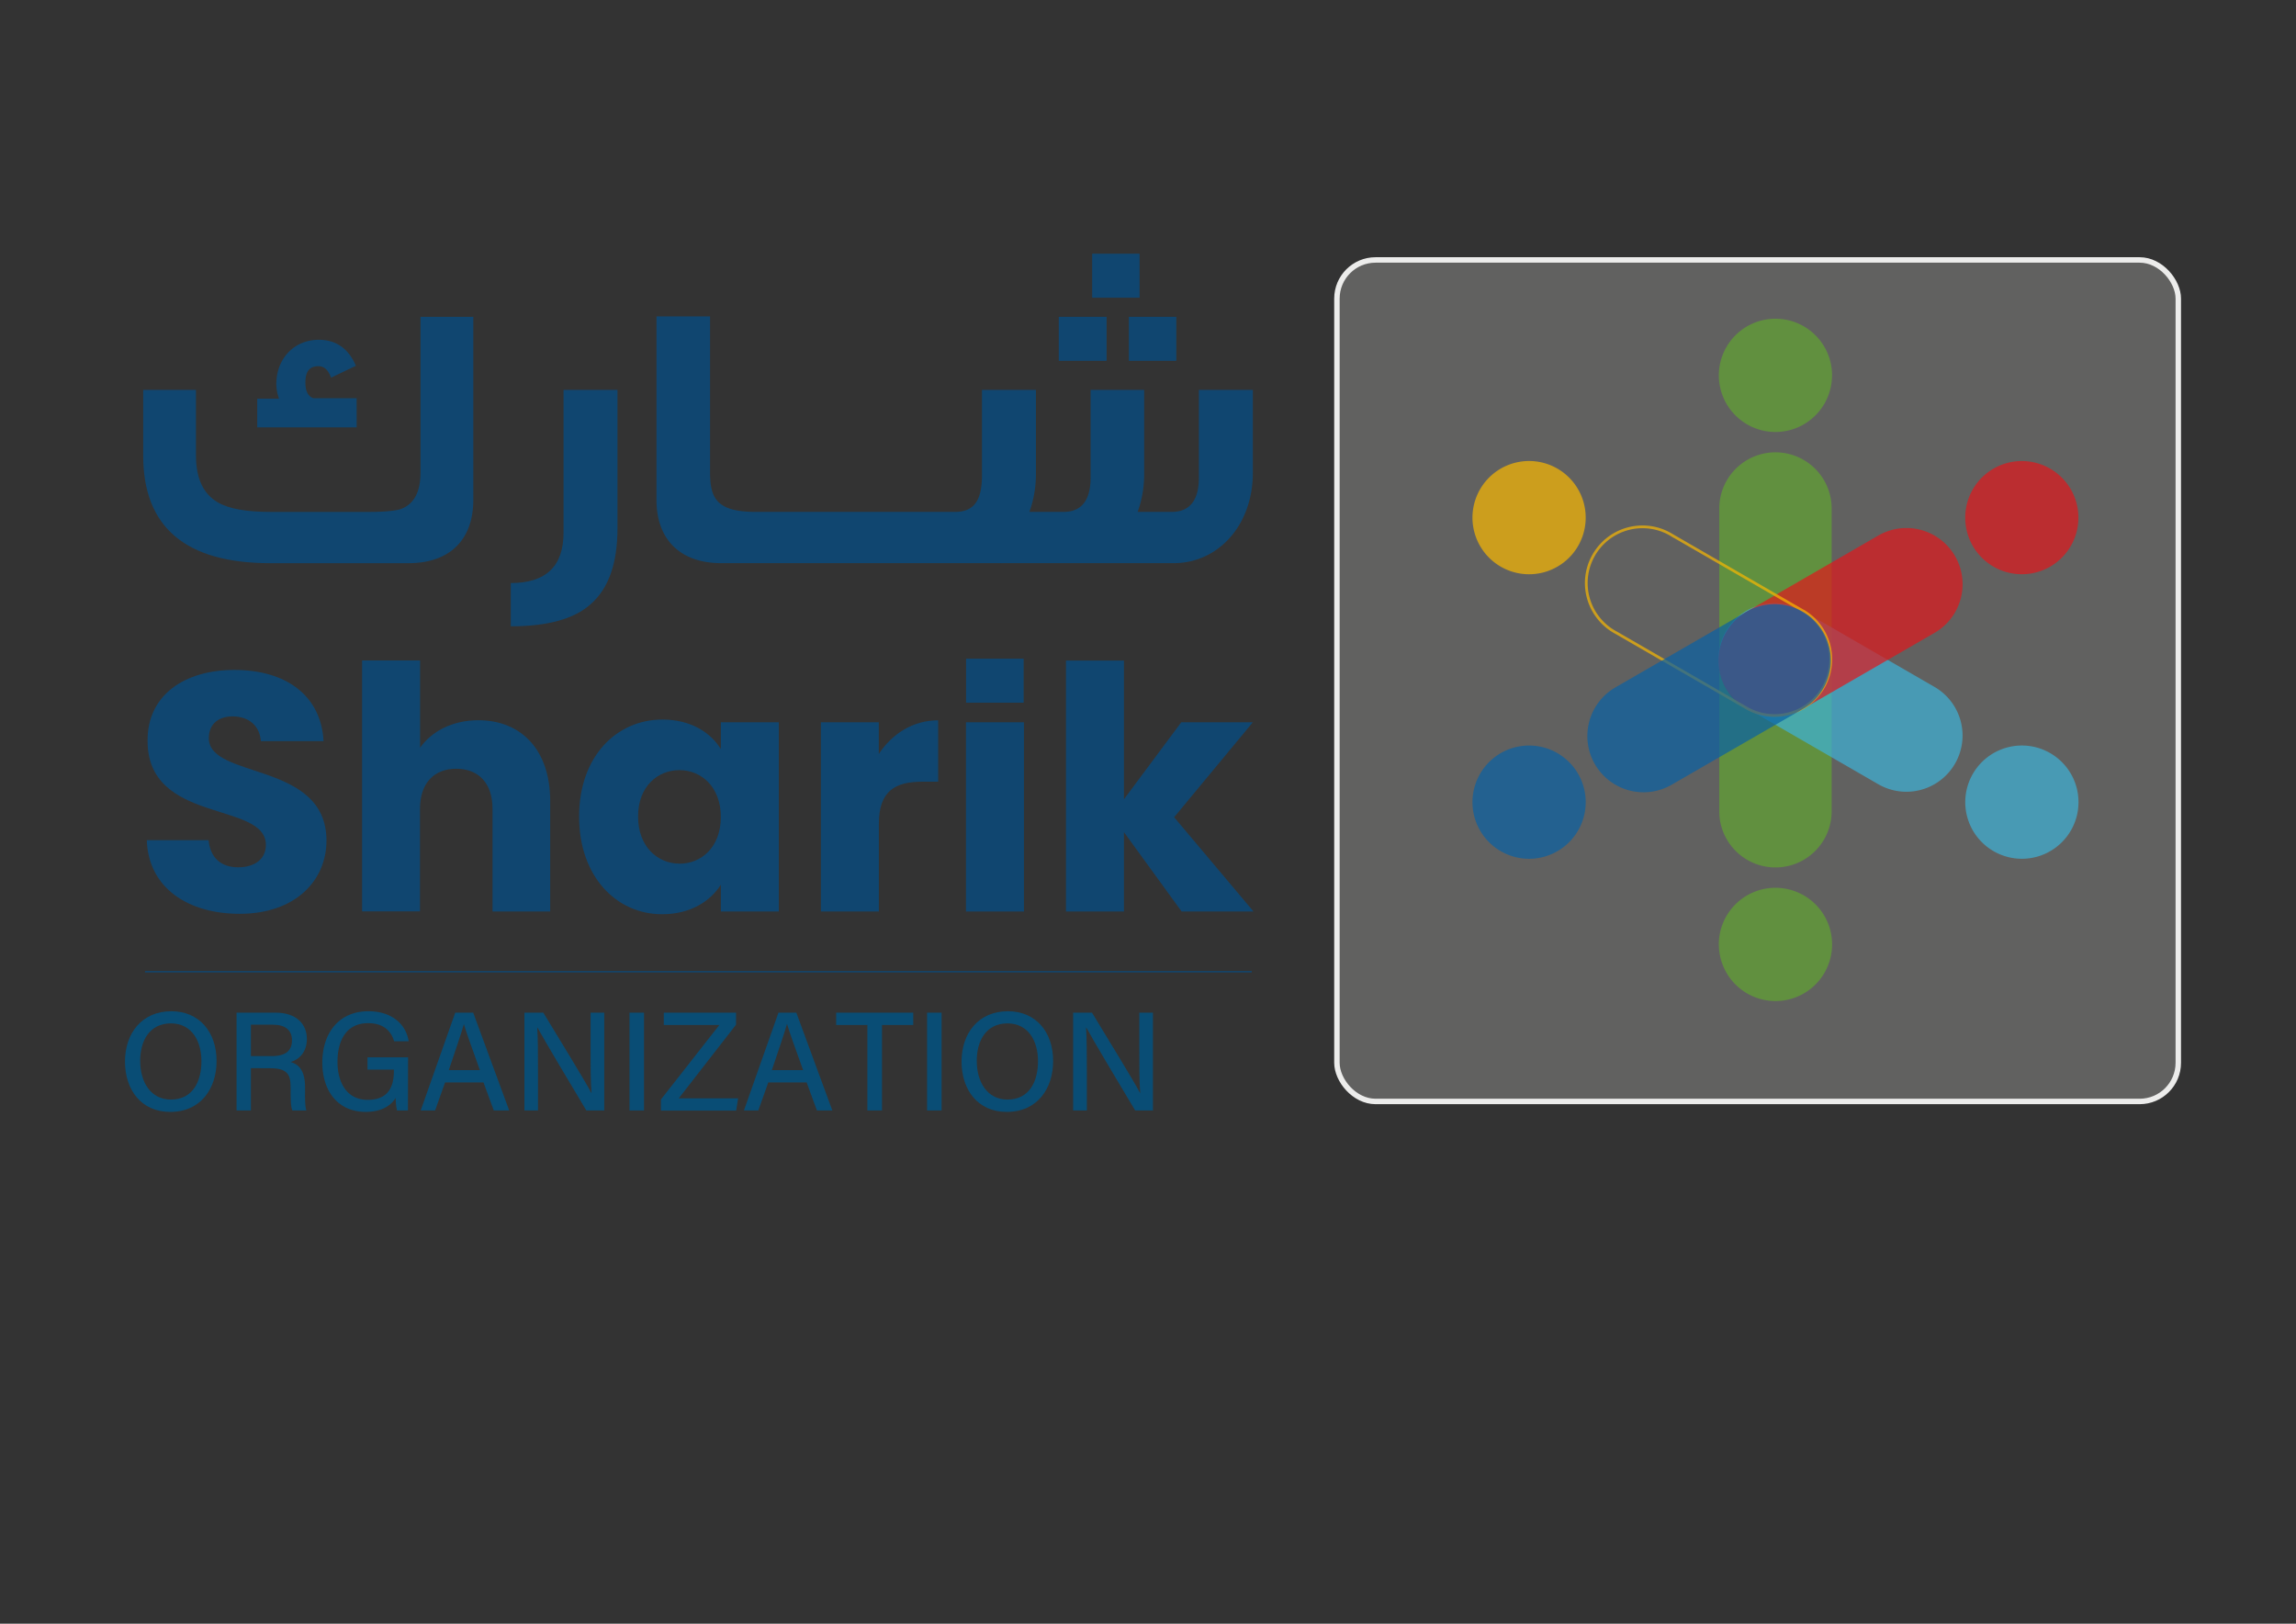 <svg id="Layer_1" data-name="Layer 1" xmlns="http://www.w3.org/2000/svg" viewBox="0 0 841.89 595.28"><rect x="0" y="0" width="841.89" height="595.28" fill="#333333" stroke="none"/><defs><style>.cls-1{fill:#104670;}.cls-2{fill:#ececeb;opacity:0.25;}.cls-3{fill:#61a431;}.cls-3,.cls-4,.cls-5,.cls-6,.cls-7,.cls-8{opacity:0.7;}.cls-4{fill:#3eb3d8;}.cls-5{fill:#e2181c;}.cls-10,.cls-12,.cls-6,.cls-9{fill:none;}.cls-6{stroke:#fab800;}.cls-12,.cls-6,.cls-9{stroke-miterlimit:10;}.cls-7{fill:#fab800;}.cls-8{fill:#0962a5;}.cls-9{stroke:#ececeb;stroke-width:2px;}.cls-11{fill:#094d75;}.cls-12{stroke:#104670;stroke-width:0.5px;}</style></defs><path class="cls-1" d="M154.19,173.23c0,7.15-2.38,11.5-7,13.32-1.4.56-5.33,1.13-11.64,1.13H99.36c-9,0-15.43-1.13-19.5-3.51-5.33-3.09-8-8.84-8-17.11V142.94H52.51v24.12c0,26.22,15.57,39.41,46.56,39.41h50.78c15.14,0,23.7-8.7,23.7-23.14V116.15H154.19Z"/><path class="cls-1" d="M130.77,146H114.92c-2-.7-2.94-2.67-2.94-5.75,0-4.07,1.54-6,4.77-6q3.15,0,4.63,4.21l9.11-4.35c-2.66-6.31-7.29-9.54-13.6-9.54-9,0-15.57,6.87-15.57,16.27a16,16,0,0,0,1,5.33h-8v10.52h36.46Z"/><path class="cls-1" d="M206.64,195.25q0,18.51-19.35,18.51v15.85c13.46,0,23.28-2.67,29.31-8.13,6.59-5.76,9.82-15,9.82-27.91V142.93H206.64Z"/><rect class="cls-1" x="413.93" y="116.15" width="17.39" height="16.13"/><rect class="cls-1" x="400.47" y="93.01" width="17.39" height="16.13"/><rect class="cls-1" x="388.23" y="116.15" width="17.53" height="16.13"/><path class="cls-1" d="M439.6,142.93v32.12c0,8.42-3.37,12.62-10,12.62H417.15a40.86,40.86,0,0,0,2.39-14.16V142.93H399.9v32.12c0,8.42-3.36,12.62-9.95,12.62H377.46a40.86,40.86,0,0,0,2.39-14.16V142.93H360.07v31.28c0,10.1-3.5,13.46-10,13.46H277.19c-14.45,0-16.83-5-16.83-14.58V116H240.72v67.32c0,14.44,8.7,23.14,23.71,23.14H367l.14.14v-.14h63.25c16.27,0,29-13.89,29-33.1V142.93Z"/><path class="cls-1" d="M76.57,270.64c0-5.47,3.86-8.08,9-8,5.72.13,9.7,3.48,10.07,9.08h23c-.88-16.66-13.68-26.11-32.7-26.11-18.28,0-31.83,9.2-31.83,25.74-.25,30.95,43.39,22.25,43.39,38.41,0,5.1-4,8.21-10.19,8.21-6,0-10.2-3.23-10.82-9.95H53.82c.62,17.66,15.29,27,34.07,27,20.39,0,31.82-12.18,31.82-26.85,0-29.22-43.14-22.38-43.14-37.55"/><path class="cls-1" d="M175.41,264.05c-9.57,0-17.15,4.1-21.38,10.07v-32H132.77v92H154V296.5c0-9.45,5.22-14.67,13.3-14.67s13.3,5.22,13.3,14.67v37.67h21.14V293.64c0-18.65-10.57-29.59-26.36-29.59"/><path class="cls-1" d="M264.31,274.62c-3.73-6.09-11.07-10.82-21.39-10.82-17,0-30.58,13.68-30.58,35.56s13.55,35.81,30.46,35.81c10.32,0,17.65-4.73,21.51-10.82v9.82h21.26V264.8H264.31Zm-15.17,42c-8,0-15.17-6.21-15.17-17.28s7.21-17,15.17-17,15.17,6.09,15.17,17.15-7.09,17.16-15.17,17.16"/><path class="cls-1" d="M322.24,276.36V264.8H301v69.37h21.26V302c0-11.93,5.85-15.42,15.92-15.42H344v-22.5c-9.32,0-16.91,5-21.76,12.31"/><rect class="cls-1" x="354.2" y="264.8" width="21.26" height="69.38"/><polygon class="cls-1" points="430.53 299.61 459.38 264.8 433.14 264.8 412.13 293.02 412.13 242.17 390.87 242.17 390.87 334.17 412.13 334.17 412.13 305.08 433.27 334.17 459.63 334.17 430.53 299.61"/><rect class="cls-1" x="354.24" y="241.49" width="21.11" height="16.13"/><rect class="cls-2" x="490.22" y="95.3" width="308.51" height="308.51" rx="14.17"/><path class="cls-3" d="M630.41,241.93v55.48a20.61,20.61,0,0,0,41.22,0V241.93a20.61,20.61,0,0,0-41.22,0"/><path class="cls-3" d="M630.27,346.23A20.76,20.76,0,1,0,651,325.48a20.75,20.75,0,0,0-20.75,20.75"/><path class="cls-3" d="M671.63,241.93V186.44a20.61,20.61,0,0,0-41.22,0v55.49a20.61,20.61,0,0,0,41.22,0"/><path class="cls-3" d="M671.78,137.62A20.76,20.76,0,1,0,651,158.37a20.76,20.76,0,0,0,20.76-20.75"/><path class="cls-4" d="M640.72,259.77l48,27.74a20.6,20.6,0,1,0,20.6-35.69l-48-27.74a20.61,20.61,0,1,0-20.61,35.69"/><path class="cls-4" d="M731,312.06a20.76,20.76,0,1,0-7.6-28.36,20.75,20.75,0,0,0,7.6,28.36"/><path class="cls-5" d="M661.33,259.77l48-27.74a20.6,20.6,0,1,0-20.6-35.69l-48,27.74a20.61,20.61,0,1,0,20.61,35.69"/><path class="cls-5" d="M751.73,207.75a20.75,20.75,0,1,0-28.35-7.6,20.77,20.77,0,0,0,28.35,7.6"/><path class="cls-6" d="M661.33,224.08l-48.05-27.74A20.61,20.61,0,1,0,592.67,232l48.05,27.74a20.61,20.61,0,0,0,20.61-35.69"/><path class="cls-7" d="M571.07,171.8a20.76,20.76,0,1,0,7.59,28.35,20.76,20.76,0,0,0-7.59-28.35"/><path class="cls-8" d="M640.72,224.08l-48.05,27.74a20.61,20.61,0,1,0,20.61,35.69l48.05-27.74a20.61,20.61,0,0,0-20.61-35.69"/><path class="cls-8" d="M550.31,276.1a20.76,20.76,0,1,0,28.35,7.6,20.77,20.77,0,0,0-28.35-7.6"/><rect class="cls-9" x="490.22" y="95.3" width="308.51" height="308.51" rx="14.17"/><line class="cls-10" x1="651.02" y1="221.32" x2="651.02" y2="241.93"/><path class="cls-11" d="M79.41,389c0,9.89-5.62,18.64-17,18.64-10.68,0-16.58-8.16-16.58-18.45s6.11-18.45,17-18.45C73,370.74,79.41,378.28,79.41,389Zm-28,0c0,7.61,3.79,14.12,11.25,14.12,8.06,0,11.2-6.66,11.2-14.08s-3.57-13.85-11.21-13.85C54.82,375.23,51.4,381.51,51.4,389Z"/><path class="cls-11" d="M92,391.6v15.52H86.74V371.26h14.34c7.46,0,11.44,4.06,11.44,9.64,0,4.69-2.67,7.48-5.94,8.45,2.71.76,5.28,2.88,5.28,9.14v1.58c0,2.46-.09,5.52.49,7.05h-5.14c-.65-1.54-.64-4.32-.64-7.77v-.72c0-4.88-1.35-7-7.66-7Zm0-4.41h7.55c5.25,0,7.51-2,7.51-5.81,0-3.65-2.37-5.71-7-5.71H92Z"/><path class="cls-11" d="M149.58,407.12h-4a20.39,20.39,0,0,1-.48-4.61c-1.64,2.58-4.81,5.12-11,5.12-10.35,0-15.91-7.85-15.91-18.06,0-10.74,6-18.83,16.88-18.83,8.5,0,13.78,4.65,14.78,11h-5.33c-1.12-3.7-3.82-6.63-9.55-6.63-8.15,0-11.22,6.55-11.22,14.21,0,7.16,3.15,13.9,11.06,13.9s9.62-5.21,9.62-10.72v-.37h-9.67v-4.51h14.87Z"/><path class="cls-11" d="M163.2,396.83l-3.66,10.29h-5.28l12.66-35.86h6.59l13.2,35.86h-5.65l-3.78-10.29Zm12.77-4.5c-3.25-9.08-5.08-14.05-5.87-16.88h0c-.88,3.14-2.92,9.12-5.54,16.88Z"/><path class="cls-11" d="M192.29,407.12V371.26h6.93c5,8.32,15.65,25.53,17.6,29.43h.07c-.35-4.44-.33-10.2-.33-16.07V371.26h5v35.86H215c-4.57-7.63-15.77-26.35-17.93-30.4H197c.26,3.91.27,10.23.27,16.7v13.7Z"/><path class="cls-11" d="M236.14,371.26v35.86h-5.32V371.26Z"/><path class="cls-11" d="M242.35,403.09l21.42-27.32H243.4v-4.51h26.49v4.4l-21,27h21.76l-.72,4.5H242.35Z"/><path class="cls-11" d="M281.71,396.83l-3.65,10.29h-5.28l12.66-35.86H292l13.2,35.86h-5.65l-3.78-10.29Zm12.78-4.5c-3.25-9.08-5.08-14.05-5.88-16.88h-.05c-.88,3.14-2.92,9.12-5.54,16.88Z"/><path class="cls-11" d="M318.05,375.77H306.6v-4.51h28.26v4.51H323.41v31.35h-5.36Z"/><path class="cls-11" d="M345.26,371.26v35.86h-5.32V371.26Z"/><path class="cls-11" d="M386.16,389c0,9.89-5.62,18.64-17,18.64-10.68,0-16.58-8.16-16.58-18.45s6.11-18.45,17-18.45C379.78,370.74,386.16,378.28,386.16,389Zm-28,0c0,7.61,3.79,14.12,11.25,14.12,8.06,0,11.2-6.66,11.2-14.08s-3.57-13.85-11.21-13.85C361.57,375.23,358.15,381.51,358.15,389Z"/><path class="cls-11" d="M393.49,407.12V371.26h6.92c5,8.32,15.66,25.53,17.6,29.43h.08c-.36-4.44-.33-10.2-.33-16.07V371.26h5v35.86h-6.52c-4.57-7.63-15.76-26.35-17.92-30.4h-.08c.26,3.91.28,10.23.28,16.7v13.7Z"/><line class="cls-12" x1="53.17" y1="356.25" x2="458.97" y2="356.25"/></svg>